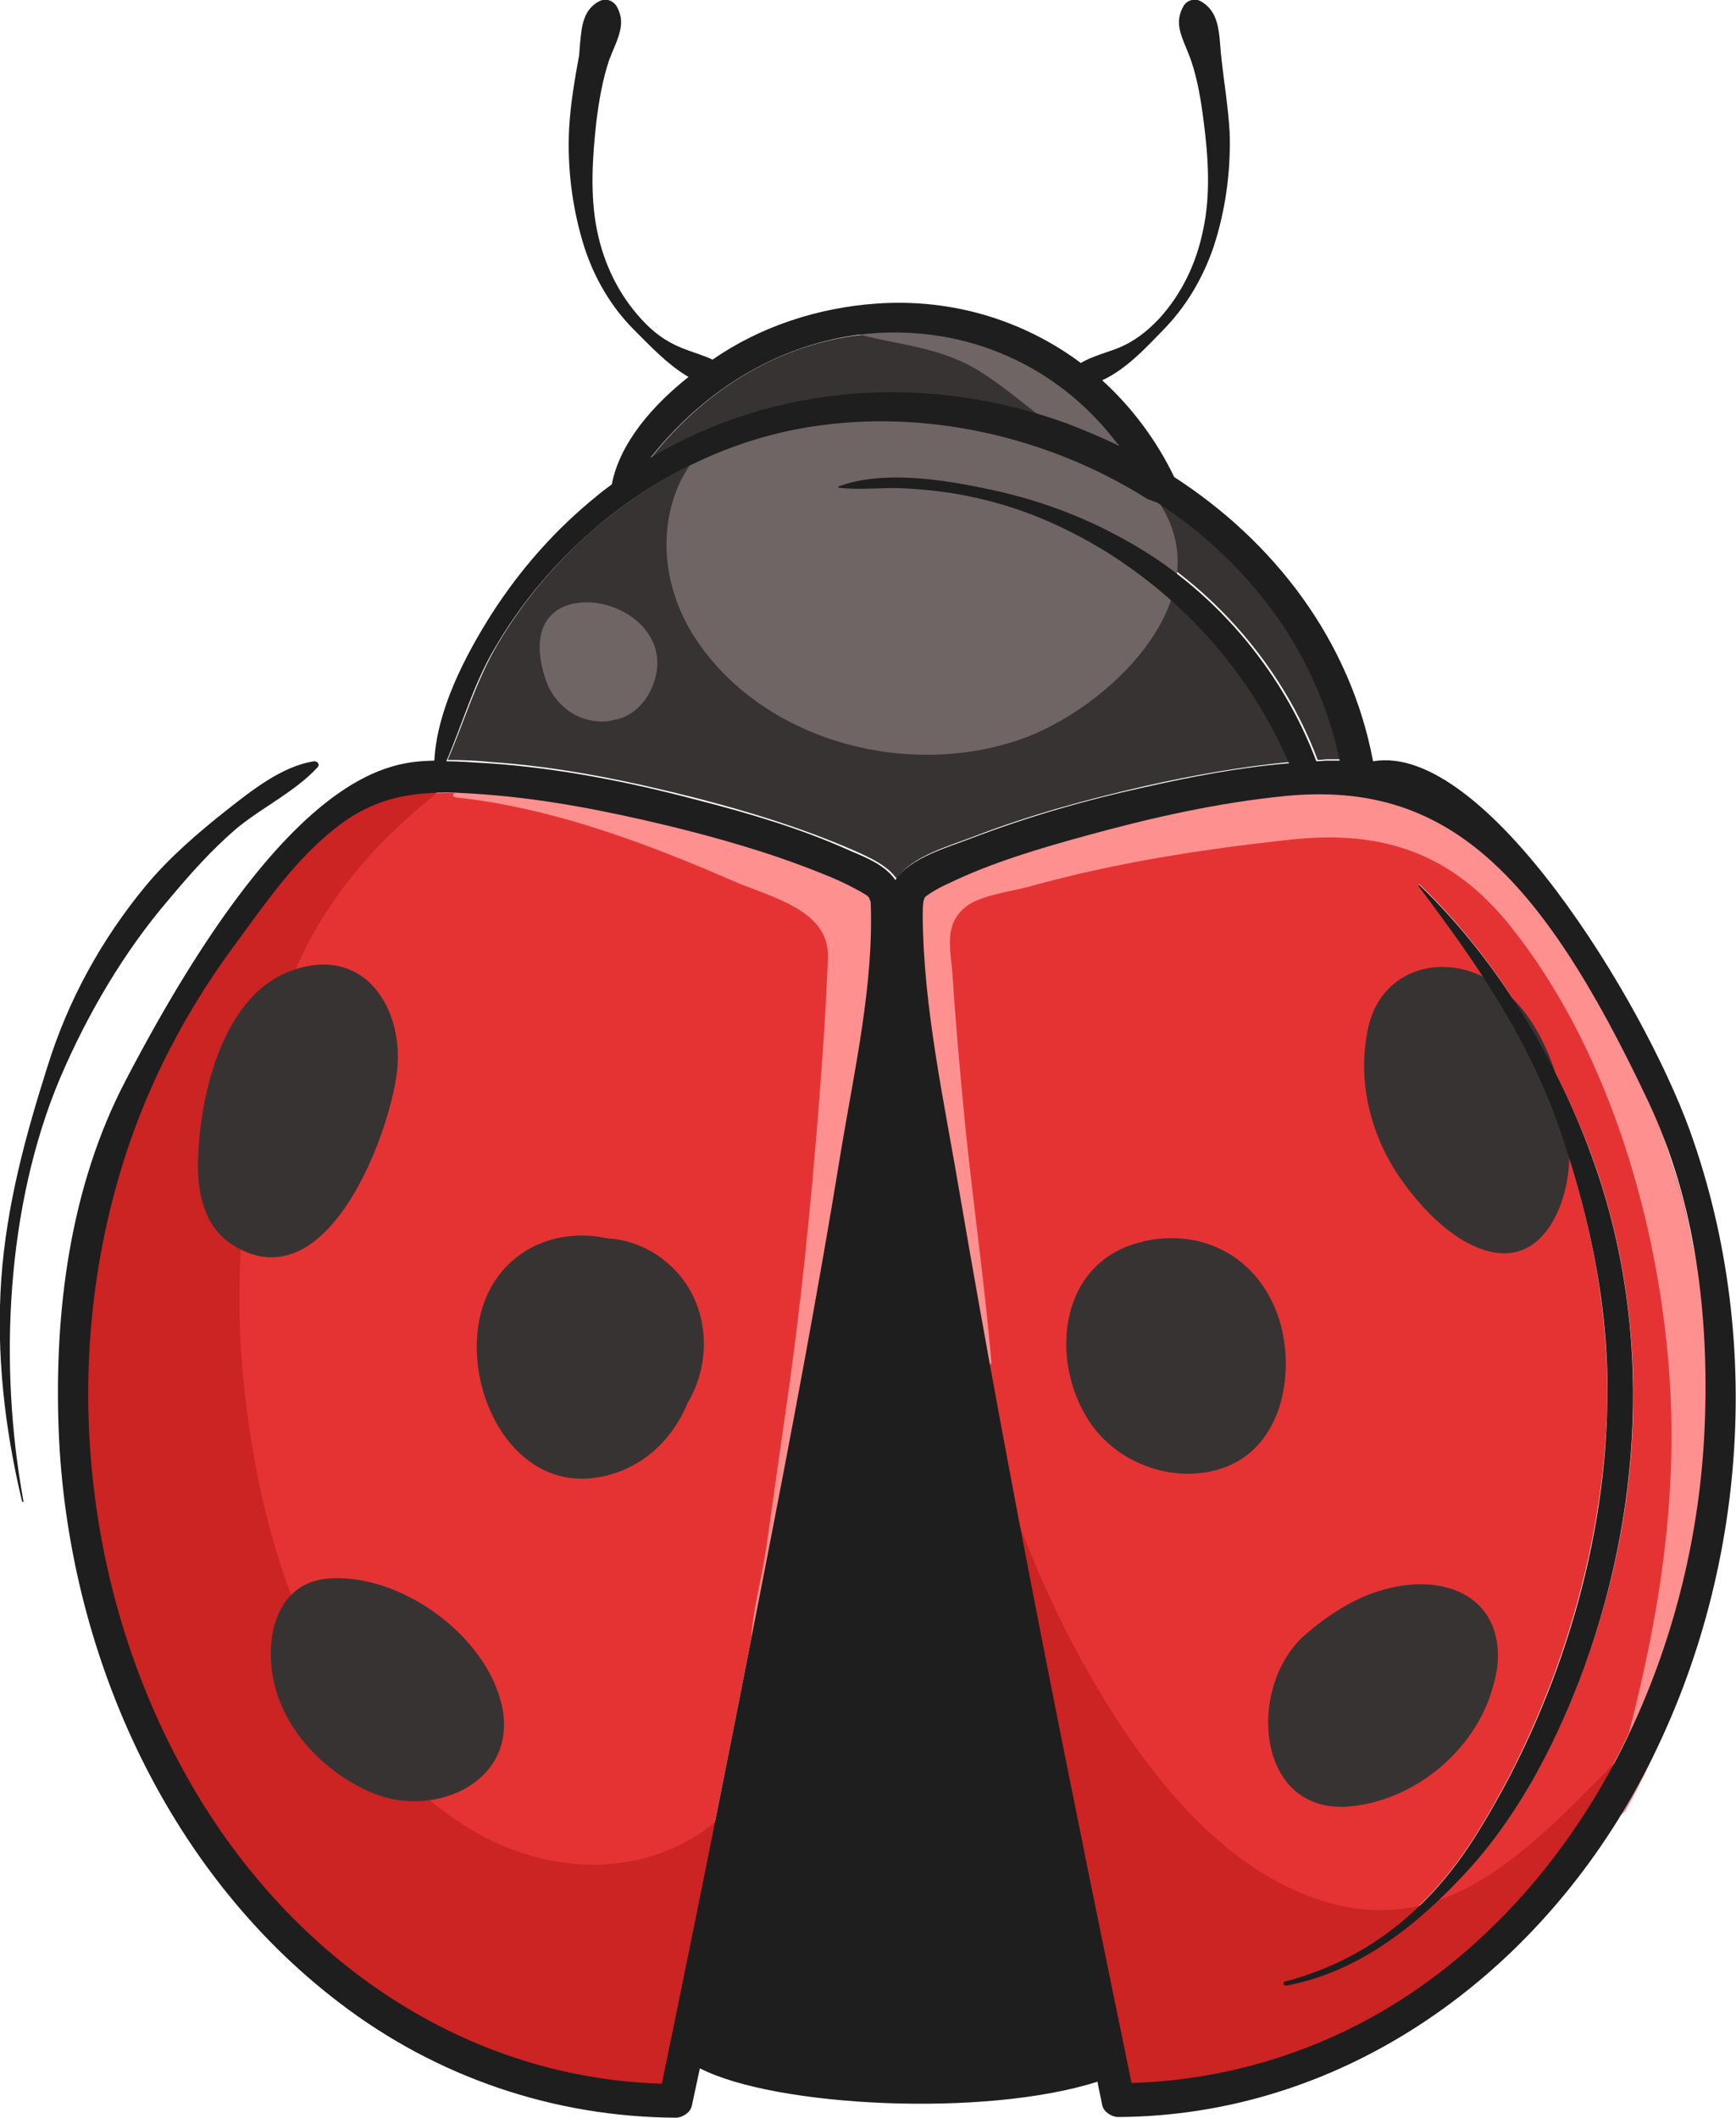 <?xml version="1.0" encoding="utf-8"?>
<!-- Generator: Adobe Illustrator 22.1.0, SVG Export Plug-In . SVG Version: 6.00 Build 0)  -->
<svg version="1.1" id="Layer_1" xmlns="http://www.w3.org/2000/svg" xmlns:xlink="http://www.w3.org/1999/xlink" x="0px" y="0px"
	 viewBox="0 0 260.2 317.4" style="enable-background:new 0 0 260.2 317.4;" xml:space="preserve">
<style type="text/css">
	.st0{fill:#E53333;}
	.st1{fill:#383333;}
	.st2{fill:#CC2323;}
	.st3{fill:#FF9090;}
	.st4{fill:#706565;}
	.st5{fill:#1E1E1E;}
</style>
<g id="ladybug">
	<path class="st0" d="M130.3,134.6c-0.2-0.2-0.5-0.5-0.7-0.6c-2.1-1.3-4.4-2.3-6.7-3.2c-7.4-3-15.2-5.2-23-7.1
		c-8.8-2.2-17.8-4-26.9-4.6c-8.6-0.6-15.7-0.5-22.7,5c-5.9,4.7-10.3,11-14.8,17.1c-6.7,9.1-12.2,19.2-16,29.9
		c-10.7,31-7.6,66.4,8.4,95c14.8,26.4,40.7,45.3,71.3,46.2c5.2-25.1,10.2-50.2,15.1-75.4c4.2-21.5,8.2-43.1,11.8-64.7
		c2-12.1,4.8-24.8,4.3-37.1C130.4,135,130.3,134.7,130.3,134.6z"/>
	<path class="st1" d="M97.5,68.7c18.8-11.1,41.7-12.6,62.5-5.1c2.6,1,5.2,2,7.7,3.3c-8.3-11.3-21.4-17.7-36-16.9
		C123.8,50.3,109.5,53.6,97.5,68.7z"/>
	<path class="st0" d="M192.6,119.4c-10.2,1-20.3,3.3-30.1,6c-6.9,1.9-13.9,3.9-20.4,7.1c-1.1,0.5-3,1.6-3.6,2.1c0,0-0.1,0.4-0.2,0.7
		c0,0.7-0.1,1.4-0.1,2.1c0.1,14,3.2,28.2,5.6,41.9c7.5,44.5,16.6,88.8,25.7,133c16.5-0.5,32.4-6.1,45.6-16.1
		c25.3-19.1,39-51.1,40.3-82.2c0.7-16.6-1.3-33.7-8.4-48.7C230.7,130.4,216.6,117,192.6,119.4z M212.8,132.6
		c11.5,11,20.7,26.5,26.1,41.5c8.9,25,7.4,53.1-2.2,77.7c-4.1,10.6-9.4,20.8-17.3,29.1c-7.4,7.8-15.9,14.6-26.6,16.6
		c-0.4,0.1-0.6-0.5-0.2-0.6c12.7-3.3,22-11.2,28.8-22.2c11.6-18.7,18.9-41.7,19.5-63.8c0.3-14.1-2.4-27.8-6.9-41.1
		c-4.8-14-12.6-25.4-21.4-37.1C212.6,132.7,212.7,132.5,212.8,132.6z"/>
	<path class="st1" d="M121.5,63.8c-12.6,2.1-24.3,8.1-33.7,16.6c-5.2,4.7-9.7,10.2-13.3,16.3c-3.2,5.5-4.9,11.4-7.4,17.2
		c2.1,0,4.3,0.1,6.3,0.3c10.6,0.7,21.1,2.9,31.3,5.5c7.7,2,15.5,4.4,22.9,7.6c2.5,1.1,5.3,2.3,6.8,4.4c2.2-3.4,8.2-5,11.5-6.3
		c8.3-3.2,17-5.6,25.8-7.6c7.1-1.6,14.4-2.9,21.7-3.6c-5.6-12.9-14.7-23.5-26.6-31.2c-5.9-3.8-12.6-6.8-19.5-8.4
		c-3.7-0.9-7.6-1.4-11.4-1.6c-3.3-0.2-6.7,0.3-10-0.1c-0.1,0-0.1-0.1,0-0.2c6.5-2.4,15.2-1,21.9,0.3c7.4,1.5,14.4,4,21,7.7
		c13,7.2,23.5,19.3,28.7,33.2c0.5,0,1.1-0.1,1.6-0.1c0.6,0,1.3,0,1.9,0c-2.5-11.9-8.6-22.4-17.4-30.8c-3.1-2.9-6.5-5.6-10-7.9
		c-0.4-0.1-0.9-0.3-1.2-0.8C157.3,65.2,138.8,60.9,121.5,63.8z"/>
	<path class="st2" d="M114.8,263.2c-8.7,17.9-29.4,20.5-45.2,10.4c-22.9-14.7-31.5-44.6-33.4-70.2c-0.6-8-0.3-16,0.5-23.9
		c1.1-10.8,2.8-22,6.8-32.2c4.4-11.4,11.9-20.2,21.2-27.8c0.8-0.7,1.7-1.5,1.6-2.6s-1.5-1.7-2.5-1.5c-2.5,0.5-4.1,3.2-6.6,3.7
		c-8.6,1.5-14.5,8.7-18.8,15.4c-6.1,9.5-13.2,19.7-17.7,30.1c-3.8,8.7-6,19.8-6.8,29.4c-0.5,6.1-1.6,12.5-1.5,18.7
		c0.1,3.1-0.1,5.3,0,8.4c0,2.7,0.9,6.2,1.1,8.9c0.2,2,1.1,3.9,1.3,5.9c1.2,9.7,4,19,8.4,27.9c0.5,0.9,1.2,1.5,2,1.7
		c3.6,7.6,7.7,14.9,12.5,21.8c1.2,1.7,3.8,2,5.3,0.9c5.3,8.6,13.3,14.9,23.5,17.6c0.8,0.2,1.6,0.2,2.2-0.1c3.7,3,7.8,5.4,12.3,7.1
		c5.2,2,13.5,4.5,19,2.6c4.4-1.5,4.8-5.6,2.5-8.7c0.1,0,0.2,0,0.3,0c3.8,0.3,4.6-5,1.8-6.8c-0.7-0.4-1.3-0.8-2-1.2
		c0.8,0.1,1.6,0.1,2.4,0.1c3.1,0.2,4.6-3.9,2.8-6c0.2,0,0.5,0,0.7,0c3.5-0.1,4.5-3.9,3.1-6.1c1.2-1.6,1.9-3.7,2-6.4
		c0-0.6-0.1-1.1-0.3-1.6c3.6-3.3,6.3-7.6,7.7-12.9C121.6,262.2,116.4,259.8,114.8,263.2z"/>
	<path class="st2" d="M244.1,262.2c-13.2,12.8-26.2,29.5-46.8,22.4c-15.8-5.4-27.2-21.4-35-35.4c-7.7-13.9-13-29-16.8-44.4
		c-1.9-7.4-3.4-14.9-4.8-22.5c-1.4-7.9-1.7-17-4.7-24.4c-0.4-0.8-1.5-0.7-1.6,0.2c-1,8.7,1.8,18.7,3.2,27.2
		c1.5,8.9,3.2,17.8,5.4,26.6c2.9,11.6,6.7,23.1,11.9,33.8c-0.3-0.5-0.7-1-1-1.4c-1.2-1.7-3.8-0.2-2.8,1.6c0.6,1.1,1.2,2.2,1.8,3.3
		c-1.2,0.7-1.9,2.3-1,3.8c1.2,2,2.4,4,3.7,6c-0.5,0.7-0.8,1.6-0.4,2.6c0.5,1.1,0.9,2.3,1.4,3.4c-1,0.9-1.5,2.6-0.9,4.1
		c1.3,2.9,2.6,5.7,4.1,8.4c-0.4,0.7-0.6,1.6-0.5,2.5c0.2,0.8,0.3,1.5,0.5,2.3c-0.3,0.7-0.5,1.4-0.3,2.2c2,7.7,4.8,15.1,8.5,22.2
		c-0.7,0.6-1.2,1.4-1.3,2.6c-1.5,12.6,19.7,3,24.4,1.1c3.7-1.5,7.2-3.1,10.6-4.9c1,0,2.1-0.6,2.7-1.5c1-1.3,4-2.3,5.4-3.2
		c1.9-1.2,3.8-2.5,5.6-3.8c2.1-1.5,4.5-2.4,6.4-3.9c2.1-1.6,4.9-3.7,6.3-5.9c2.7-4,4.7-6.8,8.1-10.1c4-3.8,7.9-8.1,10.8-12.9
		C248.1,262.7,245.6,260.8,244.1,262.2z"/>
	<g>
		<path class="st1" d="M100.5,189.7c-2.8-2.6-6.1-3.9-9.5-4.1c-6.8-1.5-14.3,1-17.8,8.1c-5.5,11.4,2.5,30.7,17.1,27.6
			c6.2-1.3,10.6-5.7,12.8-11.1C106.9,203.9,106.3,195,100.5,189.7z"/>
		<path class="st1" d="M73.9,251.8c-4.2-8.9-15.3-16-24.8-15.2c-8.3,0.7-9.7,10.2-7.7,16.8c2,6.9,8,12.7,14.6,15.4
			c9.4,3.8,21.8-1.9,19.2-13.3C74.9,254.3,74.5,253.1,73.9,251.8z"/>
		<path class="st1" d="M59.5,160.7c1.1-9.2-4.5-18.7-15-15.5c-10.9,3.2-14.5,18.5-14.8,28.4c-0.2,4.7,0.7,10,4.9,12.8
			C48.6,195.7,58.2,170.9,59.5,160.7z"/>
		<path class="st1" d="M192.7,205.5c0.1-2-0.1-4.1-0.5-6c-2.2-9.8-10.6-15.6-20.6-13.5c-0.1,0-0.2,0-0.3,0.1
			c-12.5,2.8-14.2,17.6-8,27c4.3,6.5,13.3,9.6,20.6,6.7C189.8,217.4,192.4,211.5,192.7,205.5z"/>
		<path class="st1" d="M224.1,244.9c-1.7-6.5-9-9-17.2-6.5c-4.5,1.3-9,4.5-11.8,7.1c-8.3,8-6.7,26.9,7.7,25.2
			c9.6-1.1,18.5-8.6,21-18C224.7,249.7,224.7,247.1,224.1,244.9z"/>
		<path class="st1" d="M227.7,150.7c-1.6-1.8-3.4-3.4-5.6-4.4c-7.1-3.4-15.2-0.4-17,7.6s0.3,16.4,5,23c3.1,4.4,8.2,9.8,13.8,10.8
			c8.1,1.5,11.5-8.5,11.3-14.9C235,165.7,232.8,156.6,227.7,150.7z"/>
	</g>
	<path class="st3" d="M148.6,204.2c-1.1-12.8-3-25.5-4.2-38.3c-0.6-6.4-1.2-12.9-1.6-19.4c-0.2-3.8-1.6-7.9,2.1-10.7
		c2.1-1.6,6.7-2.2,9.3-2.9c12.9-3.6,26.4-5.7,39.7-7.1c13.5-1.4,23.8,2.2,32.4,12.9c14.2,17.7,21.7,42.4,23.7,64.7
		c2.1,23.2-2.3,44.8-8.8,66.9c-0.4,1.5,1.7,2.4,2.5,1c19.6-34.6,15.9-81.5-0.6-116.5c-7.5-16.1-18.9-34.9-38.4-36.7
		c-11.4-1-23.3,2.4-34.4,4.7c-5.9,1.3-11.9,2.6-17.7,4.3c-4.3,1.2-10.5,2.2-13.8,5.4c-3.2,3.1-2.3,7.6-2,11.6
		c0.5,6.9,1.3,13.7,2.2,20.6c1.8,13.5,4.3,26.9,8.9,39.7C148,204.6,148.6,204.6,148.6,204.2L148.6,204.2z"/>
	<path class="st3" d="M66.7,118.1c-0.2,0-0.4,0.1-0.6,0.1s-0.2,0.3,0,0.4c0.2,0,0.4,0.1,0.6,0.1C67.2,118.8,67.2,118,66.7,118.1
		L66.7,118.1z"/>
	<path class="st3" d="M133.9,139.7c-2.5-7.9-11.4-11.3-18-14.1c-14.7-6.1-31.8-8.6-47.7-6.7c-0.4,0-0.4,0.5,0,0.6
		c14.3,1.5,28.5,6.8,41.6,12.5c5.7,2.5,14.5,4.3,14.3,11.5c-0.3,7.5-0.8,15-1.4,22.5c-1.2,15.1-2.7,30.2-4.9,45.2
		c-1,7-2,14.1-3,21.1c-0.9,6.1-3.3,13.4-1.8,19.4c0.2,0.9,1.4,0.9,1.9,0.2c4.4-6,4.8-16,6.2-23.1c1.5-8.1,2.7-16.1,3.8-24.3
		c2.2-17,6.9-32.2,7.9-49.3c0.2-3.1,0.1-6.9,0-10.8C132.6,145.6,134.8,142.8,133.9,139.7C133.9,139.8,133.9,139.8,133.9,139.7z"/>
	<path class="st4" d="M173.3,74.7c-5.2-7.2-17.4-11.1-25.7-13.1c-9-2.2-18.9-3.2-28-0.8c-3.3,0.9-6,2.2-8.3,3.9
		c-4-1.6-8.4,5.2-9.7,8.3c-3.1,7.4-1.8,15.8,2.5,22.5c10.1,15.5,31.5,21.2,48.6,15.4C166,106.4,183.9,89.4,173.3,74.7z"/>
	<path class="st4" d="M86.4,90.4c-4.1,0.6-7.1,4.1-4.6,11.5c1,3,3.7,5.6,6.9,6.1c1.2,0.2,2.3,0.2,3.3-0.1c2.7-0.4,4.9-2.6,5.9-5.3
		C100.9,94.6,92.4,89.4,86.4,90.4z"/>
	<path class="st4" d="M167.2,62.6c-4.1-5.2-12.2-14.2-19.6-13.4c-0.3,0-0.6,0.1-0.9,0.3c-6.3-3.1-12.9-4.4-19.3-0.3
		c-0.3,0.2-0.2,0.6,0.1,0.6c7,2,13.5,2,19.9,6.2c5.5,3.6,10.2,8.3,15.9,11.5C166.7,69.4,169.4,65.3,167.2,62.6z"/>
	<path class="st5" d="M85.3,19.3c-0.3,6,0.5,12.1,2.3,17.8c1.5,4.6,4,8.9,7.4,12.3c2.3,2.3,5.1,5.3,8.2,7.1
		c-5.2,4.1-10.3,9.8-11.5,16.1c-0.8,0.6-1.5,1.1-2.2,1.7c-6.2,5-11.5,11-15.8,17.7c-4,6.3-8.2,14.4-8.6,22c-6,0.2-21.4,0.2-46.3,48
		c-8.3,15.9-10.7,34.5-10,52.5c1.3,32.6,15.8,65.7,42.1,85.7c14.5,11.1,32.1,17.1,50.4,17.2c1,0,2.2-0.8,2.4-1.8
		c0.4-1.9,0.8-3.7,1.2-5.6c11.3,5.8,42.7,7.4,59.6,2c0.2,1.2,0.5,2.4,0.7,3.5c0.2,1,1.4,1.8,2.4,1.8c33-0.2,61.3-20.2,77.2-48.4
		c16.8-29.9,20.1-67.1,8.5-99.4c-7-19.4-30.7-58.3-47.5-55.4C202.4,96,191,81.2,176,71.5c-2.7-5.6-6.4-10.5-10.8-14.5
		c3.5-1.6,6.5-4.8,9-7.4c3.5-3.5,6.1-7.9,7.7-12.6c1.8-5.5,2.6-11.4,2.4-17.2c-0.2-3.6-0.8-7.2-1.2-10.8c-0.2-1.5-0.2-3.1-0.5-4.7
		c-0.3-1.7-1-3.2-2.6-4.1c-0.9-0.5-2.1-0.2-2.6,0.7c-0.7,1.2-0.8,2.3-0.6,3.4c0.3,1.5,1.1,3,1.7,4.7c1,2.9,1.5,6,1.9,9.1
		c0.7,5.4,1.1,11.1-0.1,16.5c-1,4.9-3.2,9.5-6.6,13.2c-1.8,1.9-3.7,3.4-6.2,4.4c-1.8,0.7-3.8,1.2-5.5,2.2
		c-8.6-6.4-19.3-9.7-30.6-8.9c-8.7,0.6-17.4,3.4-24.6,8.4c-1.5-0.7-3-1.1-4.5-1.7c-2.5-1-4.4-2.4-6.2-4.4c-3.4-3.7-5.6-8.3-6.6-13.2
		c-1.1-5.4-0.7-11.1-0.1-16.5C89.8,15,90.3,12,91.3,9c0.6-1.6,1.4-3.1,1.7-4.7c0.2-1.1,0.1-2.2-0.6-3.4c-0.6-0.9-1.7-1.2-2.6-0.7
		c-1.7,0.9-2.3,2.4-2.6,4.1c-0.2,1.3-0.3,2.7-0.4,4C86.1,12.1,85.5,15.7,85.3,19.3z M126.1,172.2c-3.5,21.6-7.6,43.2-11.8,64.7
		c-4.9,25.2-9.9,50.3-15.1,75.4c-30.7-0.9-56.6-19.8-71.3-46.2c-16-28.6-19.1-64.1-8.4-95c3.7-10.7,9.2-20.8,16-29.9
		c4.4-6,8.8-12.4,14.8-17.1c7-5.6,14.1-5.7,22.7-5c9.1,0.7,18.1,2.5,26.9,4.6c7.8,1.9,15.5,4.1,23,7.1c2.3,0.9,4.5,1.9,6.7,3.2
		c0.2,0.1,0.6,0.4,0.7,0.6c0,0.1,0.1,0.4,0.2,0.5C131,147.4,128.1,160.2,126.1,172.2z M247.1,165.2c7.1,15.1,9.1,32.1,8.4,48.7
		c-1.3,31.1-15,63.1-40.3,82.2c-13.2,10-29.1,15.6-45.6,16.1c-9.1-44.2-18.1-88.5-25.7-133c-2.3-13.7-5.5-28-5.6-41.9
		c0-0.7,0-1.4,0.1-2.1c0-0.2,0.2-0.6,0.2-0.7c0.5-0.5,2.4-1.6,3.6-2.1c6.4-3.1,13.5-5.2,20.4-7.1c9.8-2.7,19.9-5,30.1-6
		C216.6,117,230.7,130.4,247.1,165.2z M173.4,75.3c3.6,2.3,7,5,10,7.9c8.8,8.4,14.9,18.9,17.4,30.8c-0.6,0-1.3,0-1.9,0
		c-0.5,0-1.1,0.1-1.6,0.1c-5.2-13.9-15.7-26.1-28.7-33.2c-6.6-3.7-13.6-6.2-21-7.7c-6.7-1.4-15.4-2.7-21.9-0.3c-0.1,0-0.1,0.1,0,0.2
		c3.3,0.4,6.7-0.1,10,0.1c3.8,0.2,7.7,0.7,11.4,1.6c6.9,1.6,13.5,4.6,19.5,8.4c11.9,7.7,21,18.3,26.6,31.2c-7.3,0.6-14.6,2-21.7,3.6
		c-8.7,1.9-17.4,4.4-25.8,7.6c-3.3,1.3-9.3,2.9-11.5,6.3c-1.5-2.2-4.2-3.3-6.8-4.4c-7.3-3.3-15.1-5.6-22.9-7.6
		c-10.2-2.7-20.8-4.8-31.3-5.5c-2-0.1-4.1-0.3-6.3-0.3c2.5-5.8,4.1-11.7,7.4-17.2c3.6-6.1,8.1-11.6,13.3-16.3
		C97,72,108.8,66,121.3,64c17.3-2.8,35.8,1.4,50.7,10.8C172.6,75,173,75.2,173.4,75.3z M131.7,49.9c14.6-0.8,27.7,5.7,36,16.9
		c-2.5-1.2-5.1-2.3-7.7-3.3c-20.8-7.6-43.7-6.1-62.5,5.1C109.5,53.6,123.8,50.3,131.7,49.9z"/>
	<path class="st5" d="M234,169.9c4.5,13.3,7.3,27,6.9,41.1c-0.5,22.1-7.8,45-19.5,63.8c-6.8,11-16.2,18.9-28.8,22.2
		c-0.4,0.1-0.2,0.7,0.2,0.6c10.7-2,19.3-8.8,26.6-16.6c7.8-8.3,13.2-18.5,17.3-29.1c9.5-24.7,11.1-52.7,2.2-77.7
		c-5.3-15-14.5-30.4-26.1-41.5c-0.1-0.1-0.3,0-0.2,0.1C221.4,144.5,229.3,155.9,234,169.9z"/>
	<path class="st5" d="M9,161.6c4.1-9.6,9.6-19,16.4-26.9c3.1-3.7,6.2-7.2,9.9-10.4c3.8-3.2,8.9-5.6,12.3-9.3c0.4-0.4,0-0.9-0.5-0.9
		c-4.8,0.7-9.4,4.4-13.1,7.3c-4.3,3.4-8.6,7.1-12.1,11.3c-6.7,8.1-11.7,17.2-14.8,27.2c-3.3,10.4-6.1,20.7-6.9,31.7
		c-0.8,11.3,0.5,22.5,3.1,33.4c0,0.2,0.3,0.1,0.2-0.1C-0.2,204.7,0.9,180.8,9,161.6z"/>
</g>
</svg>
